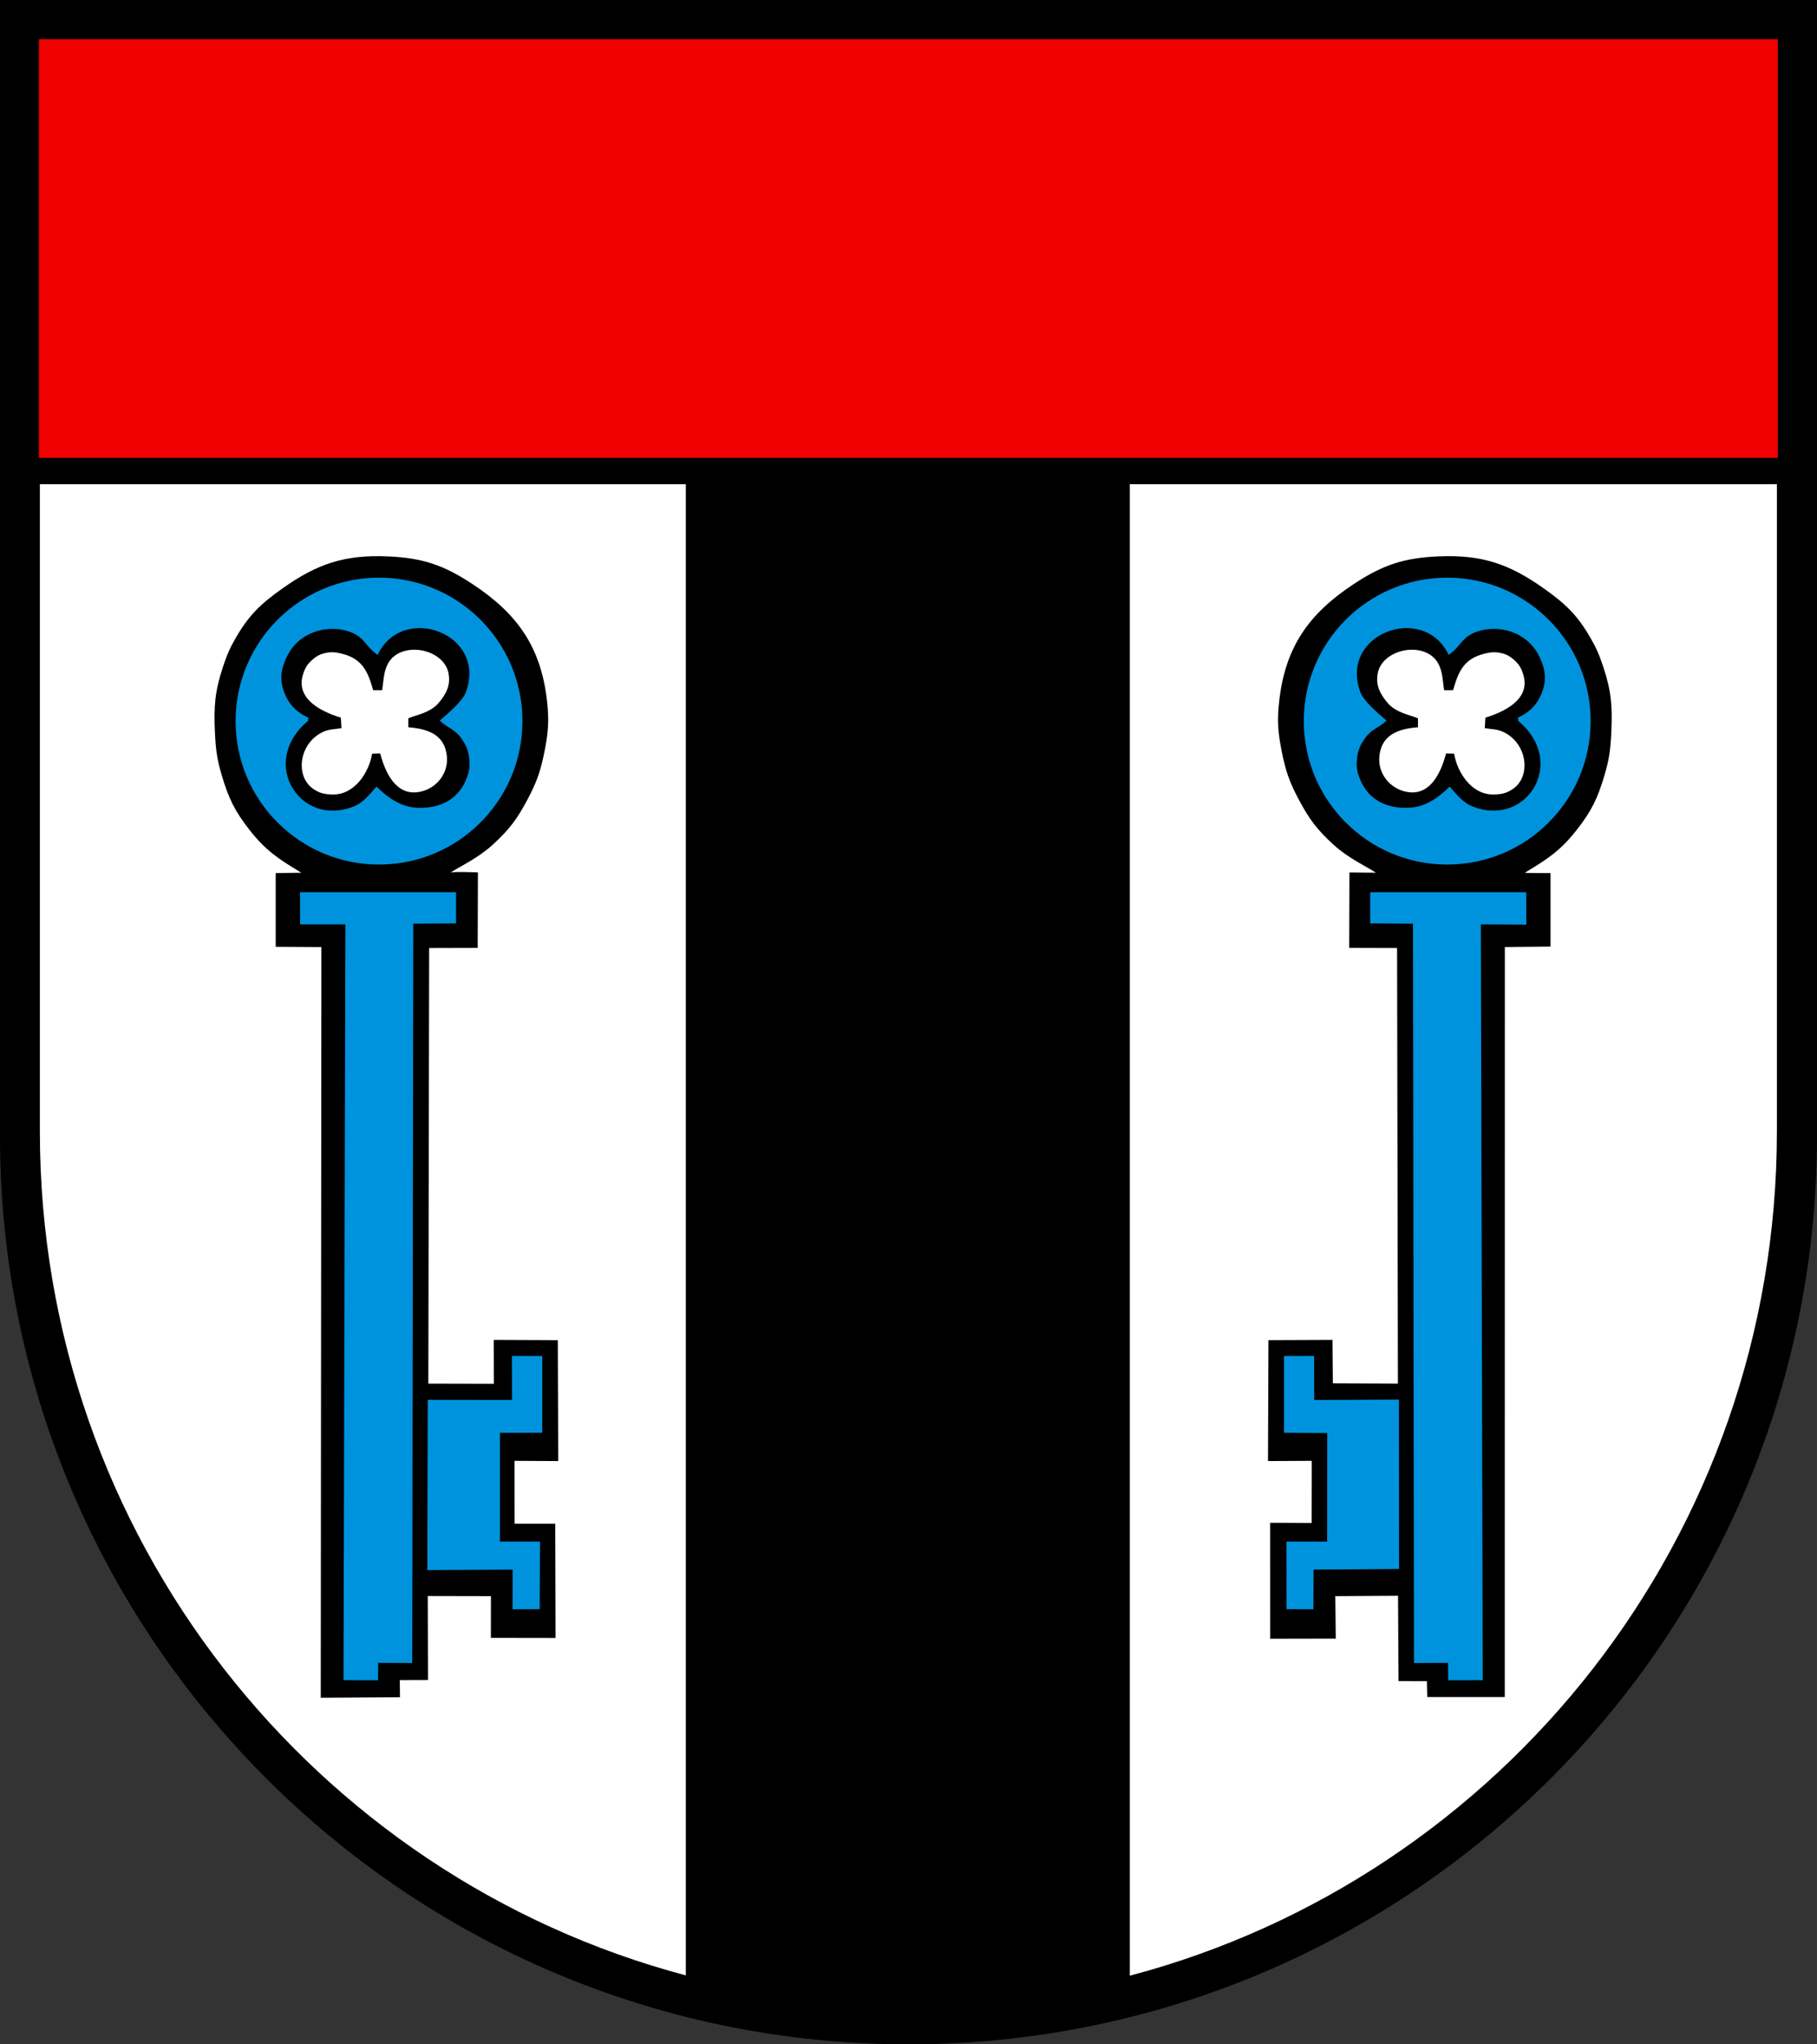 <?xml version="1.0" encoding="iso-8859-1"?>
<!-- Generator: Adobe Illustrator 10.0, SVG Export Plug-In . SVG Version: 3.0.0 Build 77)  -->
<!DOCTYPE svg PUBLIC "-//W3C//DTD SVG 1.0//EN"    "http://www.w3.org/TR/2001/REC-SVG-20010904/DTD/svg10.dtd">
<svg  xmlns="http://www.w3.org/2000/svg" xmlns:xlink="http://www.w3.org/1999/xlink" xmlns:a="http://ns.adobe.com/AdobeSVGViewerExtensions/3.0/"
	 width="283.465" height="318.897" viewBox="0 0 283.465 318.897"
	 style="overflow:visible;enable-background:new 0 0 283.465 318.897" xml:space="preserve">
	<rect x="0" y="0" width="283.465" height="318.897" fill="#333333" stroke="none"/>
	<g id="CMYK_Wappen">
		<path style="fill-rule:evenodd;clip-rule:evenodd;" d="M0,0h283.465v177.165c0,78.278-63.455,141.732-141.732,141.732
			S0,255.443,0,177.165V0z"/>
		<path style="fill:#F00000;stroke:#F00000;stroke-width:0.283;stroke-miterlimit:3.864;" d="M277.209,71.281H6.219V6.26h270.99
			V71.281z"/>
		<g>
			<g>
				
					<path style="fill-rule:evenodd;clip-rule:evenodd;fill:#0093DD;stroke:#0093DD;stroke-width:0.283;stroke-miterlimit:3.864;" d="
					M58.838,261.964l-5.107-0.009l0.295-117.912l-7.071,0.007l-0.002-4.729h24.053v4.58l-6.676,0.042l-0.156,115.328l-5.314-0.029
					L58.838,261.964z"/>
				
					<path style="fill-rule:evenodd;clip-rule:evenodd;fill:#0093DD;stroke:#0093DD;stroke-width:0.283;stroke-miterlimit:3.864;" d="
					M84.057,250.874l-3.948,0.01l0.01-6.184l-13.314,0.073l0.069-26.274l13.146,0.023l-0.015-6.868l4.449,0.002v11.703l-6.605,0.004
					v17.247h6.25L84.057,250.874z"/>
				<path style="fill:#0093DD;stroke:#0093DD;stroke-width:0.283;stroke-miterlimit:3.864;" d="M58.754,122.904
					c1.269,1.243,3.414,3.05,6.1,3.225c3.519,0.229,6.551-1.093,7.932-4.337c0.545-1.279,0.714-2.142,0.553-3.523
					c-0.162-1.395-0.544-2.193-1.369-3.329c-0.927-1.278-2.176-1.599-3.16-2.53c1.197-1.048,3.482-2.92,4.031-4.448
					c3.32-9.243-9.938-14.127-13.986-6.017c-1.898-1.357-1.898-2.833-4.622-3.646c-3.387-1.011-7.532,0.22-9.404,3.686
					c-1.238,2.294-1.48,4.321-0.358,6.675c0.815,1.711,1.904,2.592,3.486,3.387l-0.04,0.339c-7.826,6.572-1.185,17.032,7.412,13.508
					C56.765,125.303,57.749,124.027,58.754,122.904z M36.896,112.486c0-12.28,9.954-22.235,22.234-22.235
					s22.234,9.955,22.234,22.235c0,12.28-9.954,22.234-22.234,22.234S36.896,124.766,36.896,112.486z"/>
			</g>
			<g>
				
					<path style="fill-rule:evenodd;clip-rule:evenodd;fill:#0093DD;stroke:#0093DD;stroke-width:0.283;stroke-miterlimit:3.864;" d="
					M226.068,261.964l5.108-0.009l-0.295-117.912l7.093,0.042l-0.021-4.764h-24.052v4.58l6.676,0.042l0.156,115.328l5.314-0.029
					L226.068,261.964z"/>
				
					<path style="fill-rule:evenodd;clip-rule:evenodd;fill:#0093DD;stroke:#0093DD;stroke-width:0.283;stroke-miterlimit:3.864;" d="
					M200.851,250.874l3.912,0.01l0.026-6.184l13.337-0.099l-0.022-26.137l-13.215,0.058l-0.021-6.868l-4.414,0.002v11.703
					l6.745,0.039l-0.015,17.221l-6.341-0.009L200.851,250.874z"/>
				<path style="fill:#0093DD;stroke:#0093DD;stroke-width:0.283;stroke-miterlimit:3.864;" d="M226.153,122.904
					c1.005,1.123,1.989,2.399,3.427,2.988c8.597,3.524,15.238-6.936,7.411-13.508l-0.039-0.339c1.581-0.795,2.671-1.676,3.486-3.387
					c1.121-2.354,0.88-4.381-0.358-6.675c-1.872-3.466-6.019-4.697-9.404-3.686c-2.724,0.813-2.724,2.288-4.622,3.646
					c-4.048-8.11-17.307-3.226-13.986,6.017c0.549,1.528,2.834,3.4,4.031,4.448c-0.984,0.932-2.233,1.252-3.16,2.53
					c-0.825,1.136-1.207,1.935-1.369,3.329c-0.161,1.382,0.008,2.244,0.553,3.523c1.381,3.244,4.413,4.566,7.932,4.337
					C222.739,125.954,224.885,124.147,226.153,122.904z M203.542,112.486c0-12.28,9.955-22.235,22.235-22.235
					s22.234,9.955,22.234,22.235c0,12.28-9.954,22.234-22.234,22.234S203.542,124.766,203.542,112.486z"/>
			</g>
		</g>
		<g>
			<path style="fill:#FFFFFF;" d="M222.666,264.719l12.087-0.004l0.013-116.987l7.128-0.073V136.19c0,0-3.687,0.023-4.006-0.056
				c3.63-2.178,5.563-3.459,8.09-6.675c2.295-2.921,3.266-4.926,4.323-8.487c0.756-2.545,0.95-4.069,1.075-6.721
				c0.19-4.024,0.013-6.431-1.262-10.253c-0.616-1.847-1.047-2.88-2.025-4.563c-2.067-3.554-3.898-5.273-7.252-7.652
				c-5.439-3.857-9.69-5.265-16.354-4.995c-5.484,0.223-8.801,1.342-13.375,4.375c-6.986,4.633-10.586,9.809-11.535,18.139
				c-0.356,3.126-0.208,4.973,0.415,8.056c0.597,2.948,1.176,4.608,2.579,7.268c1.651,3.13,2.91,4.816,5.531,7.192
				c2.269,2.056,5.004,3.308,6.559,4.314l-4.134-0.036l-0.035,11.766l7.468,0.02l0.128,67.946l-10.15-0.047l-0.055-6.771
				l-9.992,0.042l-0.069,18.856l6.815-0.034l-0.01,9.702l-6.474-0.035l0.006,18.085l10.233-0.021l-0.07-6.627l9.785-0.057
				l0.079,13.309l4.422,0.01L222.666,264.719z M176.259,308.187V75.533h100.95v100.945
				C277.209,239.688,234.358,292.837,176.259,308.187z"/>
			<path style="fill:#FFFFFF;" d="M62.395,264.75l-0.025-2.668l4.399-0.014l-0.035-13.108l9.855,0.021l-0.008,6.506l10.093,0.016
				l-0.051-17.818l-6.339-0.001l-0.011-9.807l6.816,0.034l-0.069-18.856l-9.992-0.042l0.015,6.841l-10.22-0.023l0.128-67.946
				l7.572-0.02l0.035-11.779c0,0-3.97-0.171-4.309,0.049c1.555-1.006,4.29-2.259,6.559-4.314c2.621-2.376,3.88-4.063,5.531-7.192
				c1.403-2.66,1.982-4.32,2.579-7.268c0.623-3.083,0.771-4.93,0.415-8.056c-0.949-8.33-4.549-13.505-11.535-18.139
				c-4.574-3.033-7.891-4.152-13.375-4.375c-6.663-0.271-10.914,1.138-16.354,4.995c-3.354,2.378-5.185,4.098-7.252,7.652
				c-0.979,1.683-1.409,2.716-2.025,4.563c-1.274,3.822-1.452,6.229-1.263,10.253c0.125,2.651,0.32,4.176,1.076,6.721
				c1.058,3.562,2.028,5.566,4.323,8.487c2.527,3.216,4.459,4.497,8.089,6.675l-4.006,0.056v11.5l7.129,0.038l-0.1,117.1
				L62.395,264.75z M106.994,75.533v232.607C48.983,292.73,6.219,239.624,6.219,176.478V75.533H106.994z"/>
			<path style="fill-rule:evenodd;clip-rule:evenodd;fill:#FFFFFF;" d="M225.596,117.525l1.255,0.04
				c0.479,2.874,2.683,6.409,6.128,6.365c1.248-0.016,2.051-0.173,3.077-0.885c2.926-2.032,2.169-7.337-1.754-8.966
				c-0.839-0.349-1.787-0.337-2.67-0.498l0.1-1.634c4.021-1.241,6.936-3.379,5.911-6.714c-0.303-0.986-0.625-1.558-1.388-2.251
				c-0.813-0.738-1.464-1.039-2.551-1.195c-0.899-0.129-1.666,0.059-2.317,0.232c-3.061,0.818-3.895,2.816-4.695,5.645h-1.396
				c-0.269-1.429-0.142-3.867-1.808-5.25c-2.694-2.237-7.988-0.764-8.567,2.689c-0.307,1.833,0.348,3.08,1.529,4.514
				c1.326,1.609,3.704,1.947,4.762,2.431v1.395c-3.722,0.281-5.7,1.574-6.017,4.483c-0.313,2.866,1.878,5.403,4.748,5.665
				C223.163,123.882,224.776,120.632,225.596,117.525z"/>
			<path style="fill-rule:evenodd;clip-rule:evenodd;fill:#FFFFFF;" d="M59.312,117.525l-1.255,0.04
				c-0.479,2.874-2.683,6.409-6.128,6.365c-1.249-0.016-2.051-0.173-3.077-0.885c-2.927-2.032-2.169-7.337,1.754-8.966
				c0.839-0.349,1.786-0.337,2.669-0.498l-0.1-1.634c-4.02-1.241-6.935-3.379-5.91-6.714c0.303-0.986,0.625-1.558,1.388-2.251
				c0.813-0.738,1.463-1.039,2.551-1.195c0.899-0.129,1.666,0.059,2.317,0.232c3.061,0.818,3.895,2.816,4.695,5.645h1.395
				c0.27-1.429,0.143-3.867,1.809-5.25c2.694-2.237,7.988-0.764,8.566,2.689c0.308,1.833-0.347,3.08-1.528,4.514
				c-1.327,1.609-3.704,1.947-4.762,2.431v1.395c3.722,0.281,5.7,1.574,6.017,4.483c0.313,2.866-1.878,5.403-4.748,5.665
				C61.744,123.882,60.131,120.632,59.312,117.525z"/>
		</g>
	</g>
</svg>

